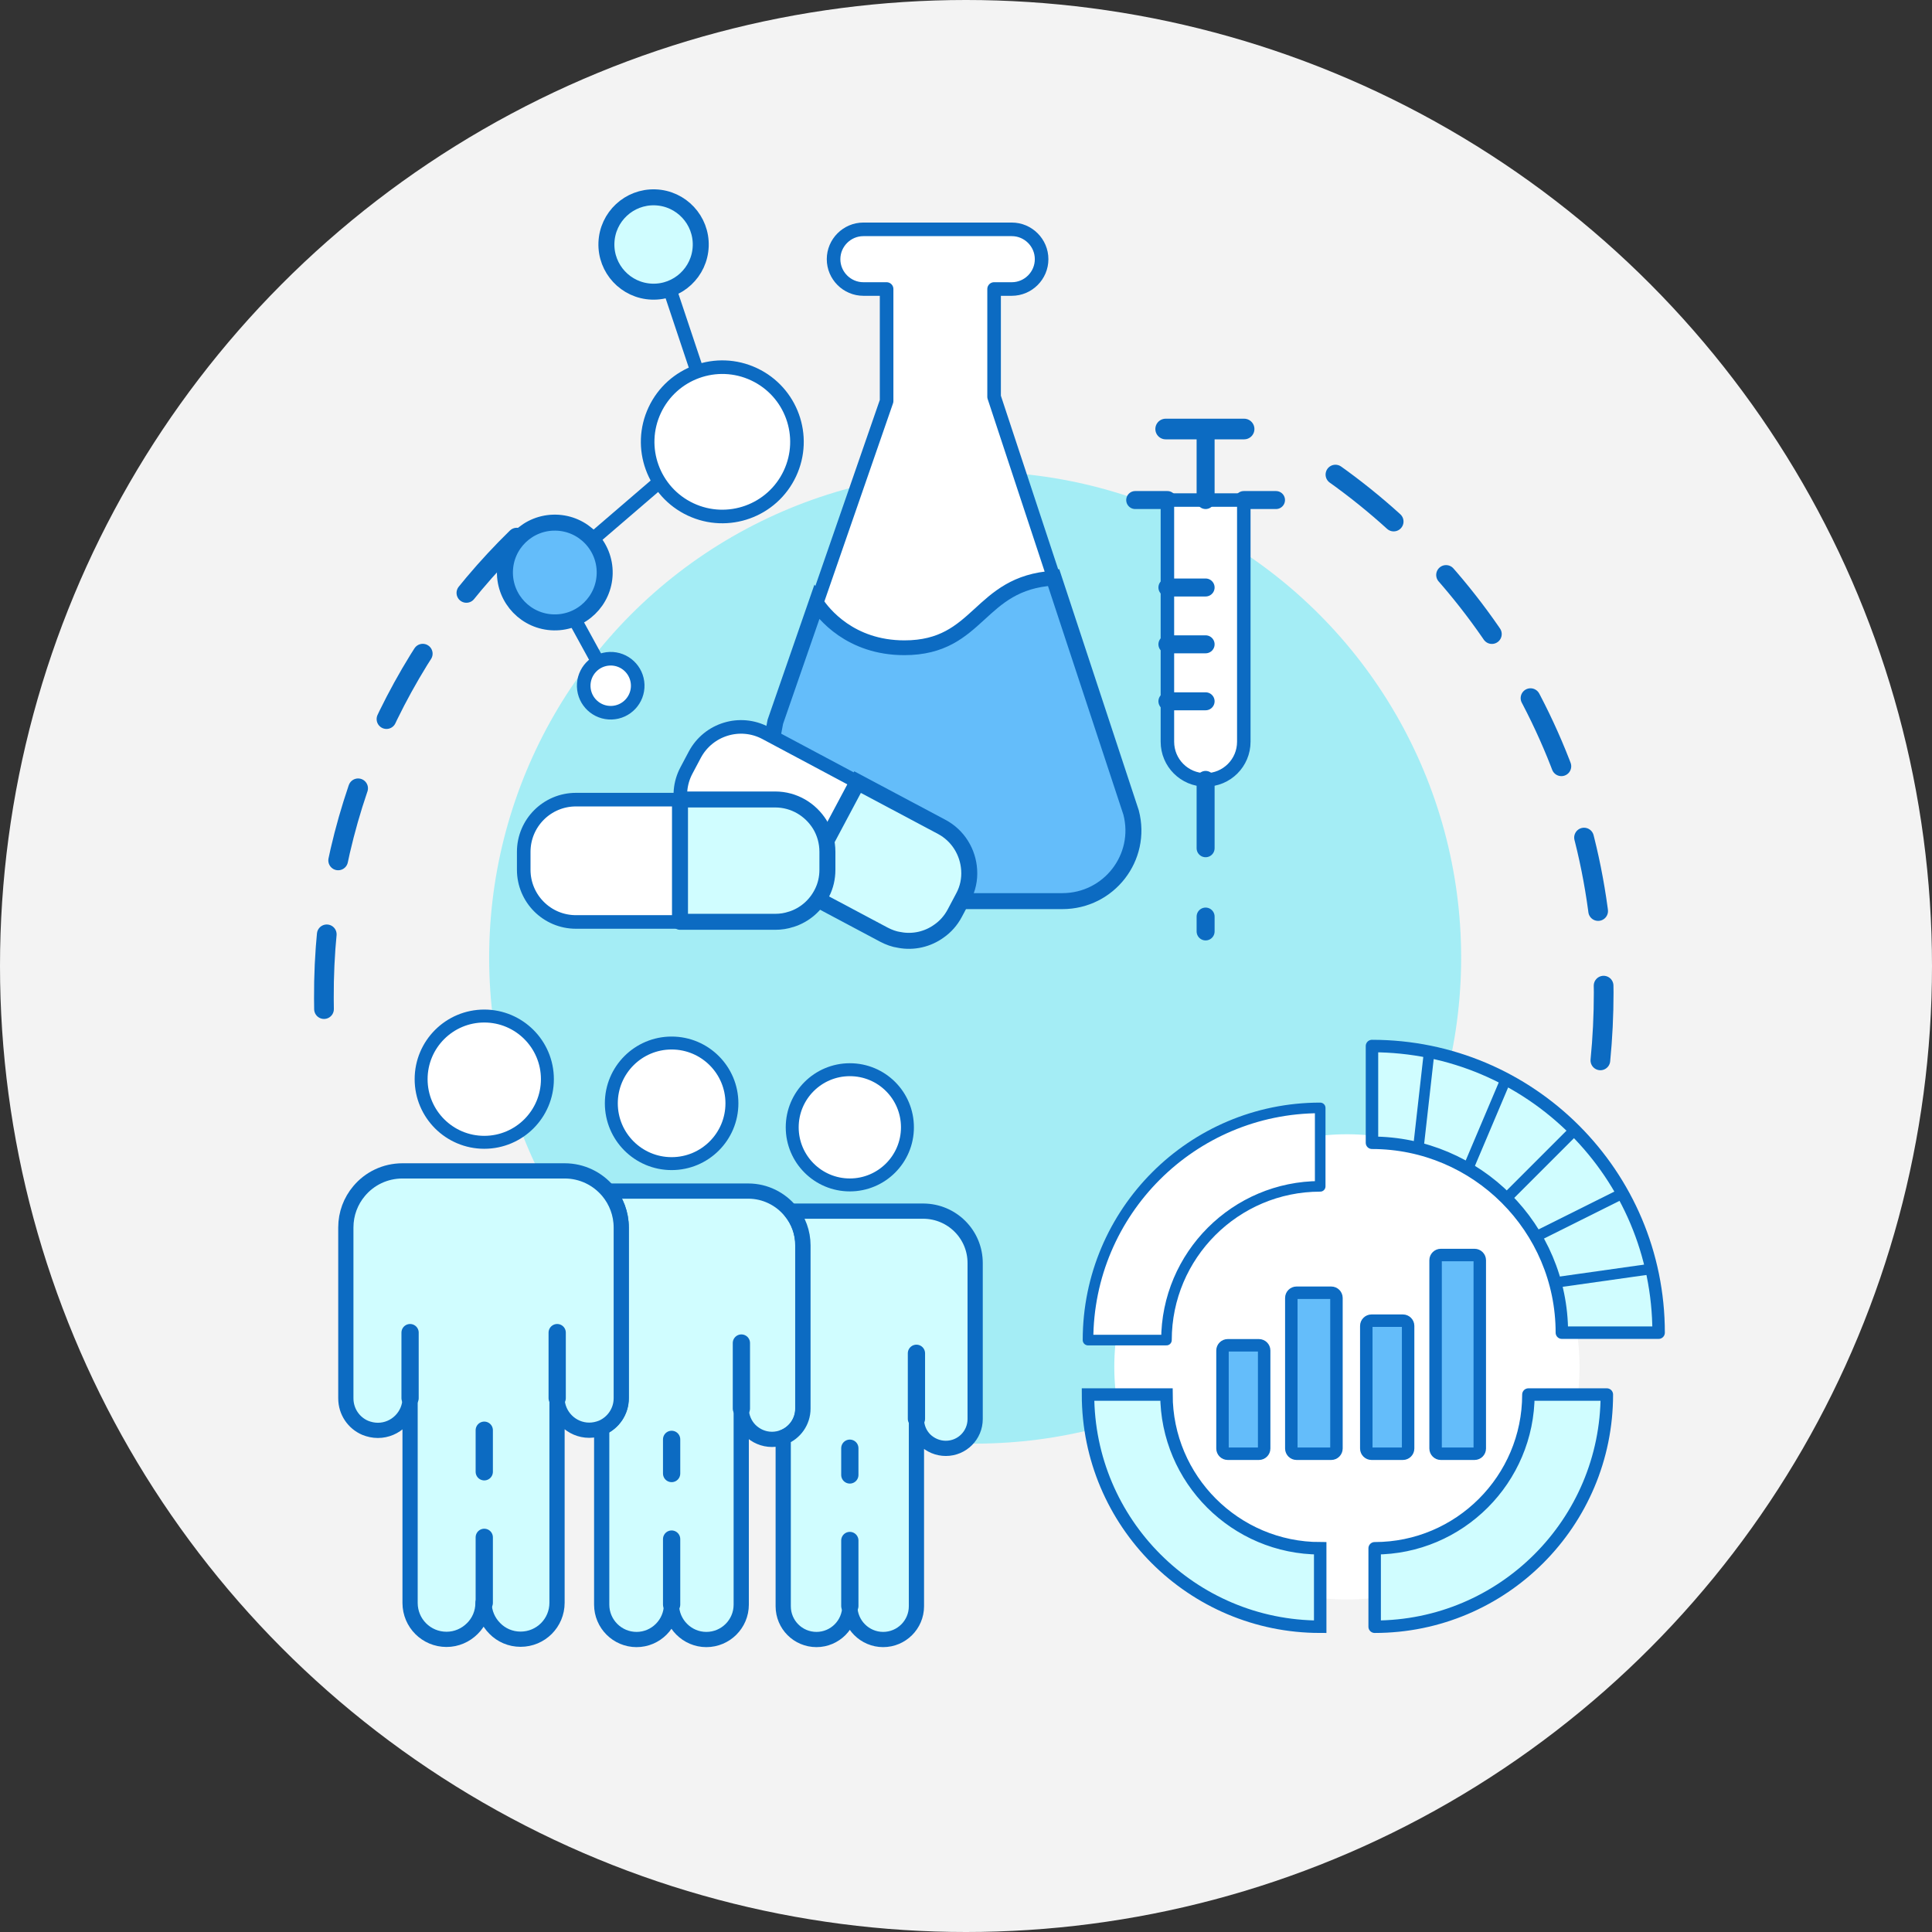 <?xml version="1.0" encoding="utf-8"?>
<!-- Generator: Adobe Illustrator 24.3.2, SVG Export Plug-In . SVG Version: 6.00 Build 0)  -->
<svg version="1.1" id="_x3C_Layer_x3E_" xmlns="http://www.w3.org/2000/svg" xmlns:xlink="http://www.w3.org/1999/xlink" x="0px"
	 y="0px" viewBox="0 0 1224 1224" style="enable-background:new 0 0 1224 1224;" xml:space="preserve">
<rect x="0" y="0" width="1224" height="1224" fill="#333333" stroke="none"/>
<style type="text/css">
	.st0{fill:#F3F3F3;}
	.st1{fill:#A4EDF5;}
	
		.st2{fill:none;stroke:#0C6BC2;stroke-width:10.93;stroke-linecap:round;stroke-linejoin:round;stroke-miterlimit:10;stroke-dasharray:41.531;}
	.st3{fill:#D0FDFF;stroke:#0C6BC2;stroke-width:9.645;stroke-linecap:round;stroke-linejoin:round;stroke-miterlimit:10;}
	.st4{fill:#D0FDFF;stroke:#0C6BC2;stroke-width:9.645;stroke-linecap:round;stroke-miterlimit:10;}
	.st5{fill:#FFFFFF;stroke:#0C6BC2;stroke-width:8.198;stroke-linejoin:round;stroke-miterlimit:10;}
	.st6{fill:#FFFFFF;}
	.st7{fill:#FFFFFF;stroke:#0C6BC2;stroke-width:6.71;stroke-linejoin:round;stroke-miterlimit:10;}
	.st8{fill:#D0FDFF;stroke:#0C6BC2;stroke-width:7.895;stroke-linecap:round;stroke-miterlimit:10;}
	.st9{fill:#D0FDFF;stroke:#0C6BC2;stroke-width:7.895;stroke-linecap:round;stroke-linejoin:round;stroke-miterlimit:10;}
	.st10{fill:#64BDFA;stroke:#0C6BC2;stroke-width:7.895;stroke-linecap:round;stroke-linejoin:round;stroke-miterlimit:10;}
	
		.st11{fill:none;stroke:#0C6BC2;stroke-width:12.48;stroke-linecap:round;stroke-linejoin:round;stroke-miterlimit:10;stroke-dasharray:47.421;}
	.st12{fill:#64BDFA;stroke:#0C6BC2;stroke-width:10.126;stroke-linecap:round;stroke-miterlimit:10;}
	.st13{fill:#FFFFFF;stroke:#0C6BC2;stroke-width:8.606;stroke-linejoin:round;stroke-miterlimit:10;}
	.st14{fill:#D0FDFF;stroke:#0C6BC2;stroke-width:10.126;stroke-linecap:round;stroke-miterlimit:10;}
	.st15{fill:#D0FDFF;stroke:#0C6BC2;stroke-width:10.126;stroke-linecap:round;stroke-linejoin:round;stroke-miterlimit:10;}
	.st16{fill:#FFFFFF;stroke:#0C6BC2;stroke-width:8.545;stroke-linejoin:round;stroke-miterlimit:10;}
	
		.st17{fill:none;stroke:#0C6BC2;stroke-width:11.393;stroke-linecap:round;stroke-linejoin:round;stroke-miterlimit:10;stroke-dasharray:43.291;}
	
		.st18{fill:none;stroke:#0C6BC2;stroke-width:13.077;stroke-linecap:round;stroke-linejoin:round;stroke-miterlimit:10;stroke-dasharray:49.687;}
</style>
<circle class="st0" cx="612" cy="612" r="612"/>
<g>
	<circle class="st1" cx="617.8" cy="606.7" r="307.9"/>
	<g>
		<line class="st2" x1="538.4" y1="1017.5" x2="538.4" y2="917.5"/>
		<line class="st2" x1="425.5" y1="1016.6" x2="425.5" y2="911.9"/>
		<line class="st2" x1="306.8" y1="1015.5" x2="306.8" y2="906.1"/>
		<g>
			<path class="st3" d="M508.6,789v103.4c0,8.3-5.2,15.4-12.5,18.2c-2.1,0.8-4.5,1.3-7,1.3c-5.4,0-10.2-2.2-13.8-5.7
				c-3.5-3.5-5.7-8.4-5.7-13.8v124.2c0,12.2-9.9,22.1-22.1,22.1c-6.1,0-11.6-2.5-15.6-6.5c-4-4-6.5-9.5-6.5-15.6
				c0,6.1-2.5,11.6-6.5,15.6c-4,4-9.5,6.5-15.6,6.5c-12.2,0-22.1-9.9-22.1-22.1V904.5c7.3-3.1,12.3-10.3,12.3-18.7V777.7
				c0-8.8-3.1-16.8-8.4-23.1h89c10.7,0,20.4,5,26.7,12.7C505.8,773.3,508.6,780.8,508.6,789z"/>
			<path class="st3" d="M617.8,800.2v98.8c0,10.3-8.3,18.6-18.6,18.6c-5.1,0-9.8-2.1-13.2-5.4c-3.4-3.4-5.4-8-5.4-13.2v118.6
				c0,11.7-9.5,21.1-21.1,21.1c-5.8,0-11.1-2.4-14.9-6.2c-3.8-3.8-6.2-9.1-6.2-14.9c0,5.8-2.4,11.1-6.2,14.9
				c-3.8,3.8-9.1,6.2-14.9,6.2c-11.7,0-21.1-9.4-21.1-21.1v-107c7.3-2.8,12.5-9.9,12.5-18.2V789c0-8.2-2.9-15.8-7.7-21.7h84
				C603.1,767.4,617.8,782,617.8,800.2z"/>
			<path class="st4" d="M306,1015.5c0,6.4-2.6,12.2-6.8,16.3c-4.2,4.2-10,6.8-16.3,6.8c-12.8,0-23.1-10.3-23.1-23.1V885.8
				c0,5.6-2.3,10.7-6,14.4c-3.7,3.7-8.8,6-14.4,6c-2.8,0-5.5-0.6-8-1.6c-7.3-3.1-12.3-10.3-12.3-18.7V777.7c0-8.8,3.1-16.8,8.4-23.1
				c6.6-7.9,16.5-12.8,27.5-12.8h102.7c11.1,0,20.9,5,27.5,12.8c5.2,6.2,8.4,14.3,8.4,23.1v108.1c0,8.4-5.1,15.6-12.3,18.7
				c-2.5,1-5.2,1.6-8,1.6c-5.6,0-10.7-2.3-14.4-6c-3.7-3.7-6-8.8-6-14.4v129.7c0,12.8-10.3,23.1-23.1,23.1c-6.4,0-12.2-2.6-16.3-6.8
				c-4.2-4.2-6.8-9.9-6.8-16.3"/>
			<path class="st5" d="M574.9,714.2c0,20.2-16.4,36.5-36.5,36.5c-20.2,0-36.5-16.4-36.5-36.5c0-20.2,16.4-36.5,36.5-36.5
				C558.6,677.7,574.9,694,574.9,714.2z"/>
			<line class="st2" x1="538.4" y1="1017.5" x2="538.4" y2="917.5"/>
			<line class="st2" x1="580.6" y1="898.9" x2="580.6" y2="829.1"/>
			<circle class="st5" cx="425.5" cy="699" r="38.2"/>
			<line class="st2" x1="425.5" y1="1016.6" x2="425.5" y2="911.9"/>
			<polyline class="st2" points="469.7,892.4 469.7,887.7 469.7,819.3 			"/>
			<circle class="st5" cx="306.8" cy="683.7" r="40"/>
			<polyline class="st2" points="353,885.8 353,881.3 353,809.4 			"/>
			<line class="st2" x1="306.8" y1="1015.5" x2="306.8" y2="906.1"/>
			<line class="st2" x1="259.8" y1="885.8" x2="259.8" y2="809.4"/>
		</g>
	</g>
	<g>
		
			<ellipse transform="matrix(0.707 -0.707 0.707 0.707 -362.358 857.14)" class="st6" cx="853.5" cy="866" rx="147.4" ry="147.4"/>
		<g>
			<path class="st7" d="M739,849c0-53.7,43.7-97.4,97.4-97.4v-49.7c-81.2,0-147.1,65.9-147.1,147.1L739,849z"/>
		</g>
		<g>
			<path class="st8" d="M836.4,1030.6c-81.2,0-147.1-65.9-147.1-147.1l49.7,0c0,53.7,43.7,97.4,97.4,97.4V1030.6z"/>
		</g>
		<g>
			<path class="st9" d="M870.9,1030.6c81.2,0,147.1-65.9,147.1-147.1l-49.7,0c0,53.7-43.7,97.4-97.4,97.4V1030.6z"/>
		</g>
		<g>
			<path class="st9" d="M1050.8,844.3c0-100.3-81.3-181.6-181.6-181.6V724c66.3,0,120.3,54,120.3,120.3L1050.8,844.3z"/>
			<line class="st7" x1="997.6" y1="715.9" x2="954.6" y2="758.9"/>
			<line class="st7" x1="1026.9" y1="756.6" x2="974.2" y2="782.9"/>
			<line class="st7" x1="1046.3" y1="803.9" x2="986.2" y2="812.4"/>
			<line class="st7" x1="954" y1="683.8" x2="930.5" y2="739.3"/>
			<line class="st7" x1="905.4" y1="666.8" x2="898.6" y2="727.2"/>
		</g>
		<g>
			<g>
				<path class="st10" d="M909.5,917.7c0,1.8,1.5,3.3,3.3,3.3h21.4c1.8,0,3.3-1.5,3.3-3.3V798.4c0-1.8-1.5-3.3-3.3-3.3h-21.4
					c-1.8,0-3.3,1.5-3.3,3.3V917.7z"/>
			</g>
			<g>
				<path class="st10" d="M865.6,917.7c0,1.8,1.5,3.3,3.3,3.3h19.9c1.8,0,3.3-1.5,3.3-3.3V840c0-1.8-1.5-3.3-3.3-3.3h-19.9
					c-1.8,0-3.3,1.5-3.3,3.3V917.7z"/>
			</g>
			<g>
				<path class="st10" d="M774.5,917.7c0,1.8,1.5,3.3,3.3,3.3h19.8c1.8,0,3.3-1.5,3.3-3.3v-62.1c0-1.8-1.5-3.3-3.3-3.3h-19.8
					c-1.8,0-3.3,1.5-3.3,3.3V917.7z"/>
			</g>
			<g>
				<path class="st10" d="M818.1,917.7c0,1.8,1.5,3.3,3.3,3.3h22c1.8,0,3.3-1.5,3.3-3.3v-95.4c0-1.8-1.5-3.3-3.3-3.3h-22
					c-1.8,0-3.3,1.5-3.3,3.3V917.7z"/>
			</g>
		</g>
	</g>
	<g>
		<g>
			<g>
				<g>
					<g>
						<g>
							<g>
								<g>
									<g>
										<path class="st11" d="M327.4,340.6c-75.9,74.1-122.8,177.6-122.2,292c0,9.3,0.4,18.5,1.1,27.6"/>
										<path class="st11" d="M1013.9,671.8c1.4-14.2,2.1-28.6,2.1-43.1c-0.7-142.6-75-267.7-186.7-339.4"/>
									</g>
								</g>
							</g>
						</g>
					</g>
				</g>
			</g>
		</g>
	</g>
	<g>
		<g>
			<path class="st12" d="M716.6,514.8l-49.1-148.9c-48.3,3-46.8,44.1-94.6,44.1c-34.1,0-51-21.5-55.5-28.3l-26.2,75.6l-21.5,113.6
				h203.3C702.6,570.9,724,543.2,716.6,514.8z"/>
			<path class="st13" d="M667.6,365.9c-48.3,3-46.8,44.1-94.6,44.1c-34.1,0-51-21.5-55.5-28.3l44.2-127.6v-71H547
				c-10.4,0-18.9-8.5-18.9-18.9c0-10.4,8.5-18.9,18.9-18.9h94c10.4,0,18.9,8.5,18.9,18.9c0,10.4-8.5,18.9-18.9,18.9h-11.2v68.3
				L667.6,365.9z"/>
		</g>
		<g>
			<g>
				<path class="st13" d="M543.3,495.5l-36.4,68.4l-58.3-31c-16.1-8.6-22.3-28.6-13.7-44.8l5.3-10c8.6-16.1,28.6-22.3,44.8-13.7
					L543.3,495.5z"/>
				<path class="st14" d="M610.2,568.5l-5.3,10c-2.5,4.7-5.9,8.5-9.9,11.3c-7.1,5.2-16.3,7.4-25.1,5.7l-0.1,0
					c-3.4-0.5-6.6-1.7-9.7-3.3l-53.2-28.3l36.4-68.4l53.2,28.3c10.6,5.6,16.8,16.2,17.5,27.3C614.4,557,613.2,563,610.2,568.5z"/>
			</g>
			<g>
				<path class="st13" d="M430.9,506.6v77.5h-66c-18.3,0-33.1-14.8-33.1-33.1v-11.3c0-18.3,14.8-33.1,33.1-33.1H430.9z"/>
				<path class="st15" d="M524.2,539.7V551c0,5.3-1.2,10.3-3.4,14.6c-3.9,7.9-10.9,14.1-19.5,16.8h-0.1c-3.2,1.1-6.6,1.6-10.1,1.6
					h-60.3v-77.5h60.3c12,0,22.4,6.4,28.3,15.9C522.5,527.5,524.2,533.4,524.2,539.7z"/>
			</g>
			
				<ellipse transform="matrix(0.425 -0.905 0.905 0.425 9.556 575.189)" class="st13" cx="457.8" cy="280.1" rx="47.3" ry="47.3"/>
			
				<ellipse transform="matrix(3.558473e-02 -0.999 0.999 3.558473e-02 244.685 563.076)" class="st14" cx="414.1" cy="154.8" rx="29.9" ry="29.9"/>
			
				<ellipse transform="matrix(1.787575e-02 -1 1 1.787575e-02 -17.591 707.725)" class="st12" cx="351.5" cy="362.8" rx="31.6" ry="31.6"/>
			<line class="st13" x1="441.8" y1="235.6" x2="424.2" y2="182.9"/>
			<line class="st13" x1="375.1" y1="342" x2="417.8" y2="305.3"/>
			
				<ellipse transform="matrix(1 -3.289776e-02 3.289776e-02 1 -14.075 12.958)" class="st13" cx="386.7" cy="434.2" rx="17.1" ry="17.1"/>
			<line class="st13" x1="363.8" y1="391.9" x2="378.7" y2="419.1"/>
		</g>
	</g>
	<g>
		<path class="st16" d="M739.6,316.8H788v153.1c0,13.4-10.8,24.2-24.2,24.2c-13.4,0-24.2-10.8-24.2-24.2V316.8z"/>
		<line class="st17" x1="763.8" y1="494.1" x2="763.8" y2="590.1"/>
		<line class="st17" x1="808.4" y1="316.8" x2="788" y2="316.8"/>
		<line class="st17" x1="739.6" y1="316.8" x2="719.2" y2="316.8"/>
		<line class="st18" x1="738.5" y1="271.8" x2="818.5" y2="271.8"/>
		<line class="st17" x1="763.8" y1="316.8" x2="763.8" y2="271.8"/>
		<line class="st17" x1="739.6" y1="372.2" x2="763.8" y2="372.2"/>
		<line class="st17" x1="739.6" y1="408.2" x2="763.8" y2="408.2"/>
		<line class="st17" x1="739.6" y1="444.3" x2="763.8" y2="444.3"/>
	</g>
</g>
</svg>
